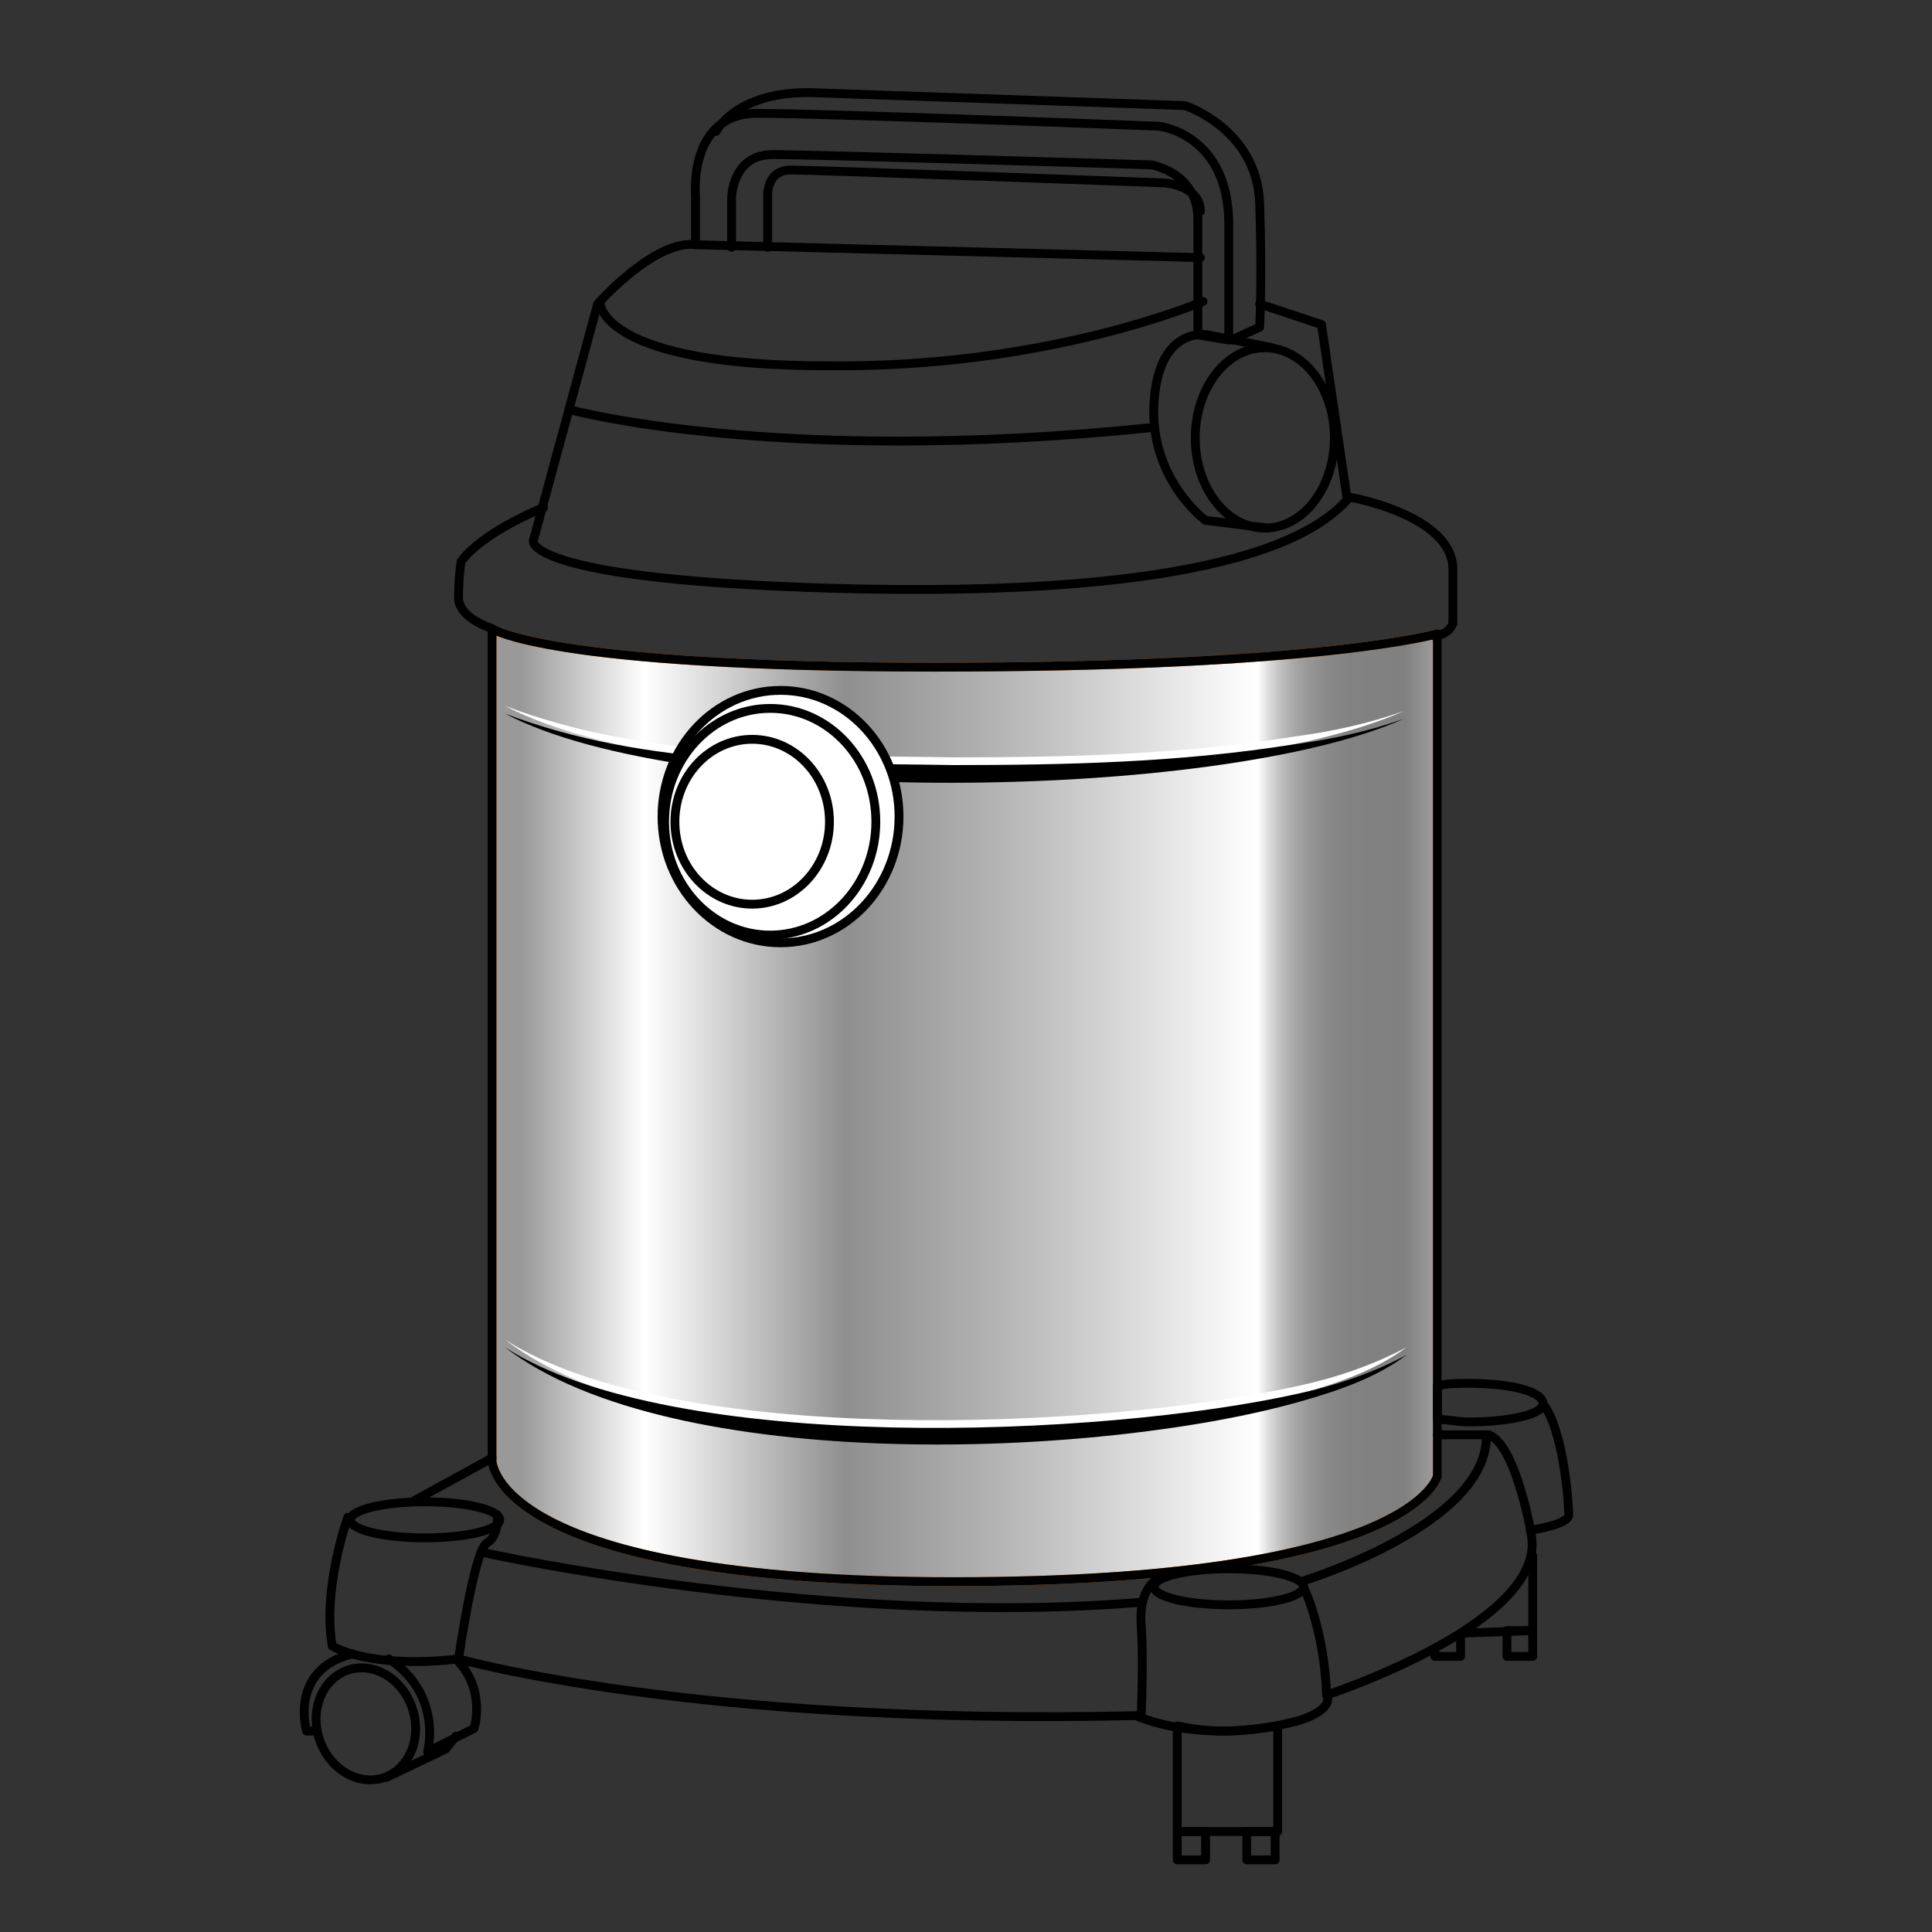 <?xml version="1.0" encoding="utf-8"?>
<!-- Generator: Adobe Illustrator 27.0.0, SVG Export Plug-In . SVG Version: 6.00 Build 0)  -->
<!DOCTYPE svg PUBLIC "-//W3C//DTD SVG 1.1//EN" "http://www.w3.org/Graphics/SVG/1.1/DTD/svg11.dtd">
<svg version="1.1" id="Слой_1" xmlns:x="http://ns.adobe.com/Extensibility/1.0/" xmlns:i="http://ns.adobe.com/AdobeIllustrator/10.0/" xmlns:graph="http://ns.adobe.com/Graphs/1.0/"
	 xmlns="http://www.w3.org/2000/svg" xmlns:xlink="http://www.w3.org/1999/xlink" x="0px" y="0px" viewBox="0 0 75 75"
	 style="enable-background:new 0 0 75 75;" xml:space="preserve">
<rect x="0" y="0" width="75" height="75" fill="#333333" stroke="none"/>
<style type="text/css">
	.st0{display:none;fill:#FFFFFF;stroke:#ED6600;stroke-width:1.474;stroke-miterlimit:10;}
	.st1{display:none;fill:none;}
	.st2{fill:none;}
	.st3{clip-path:url(#SVGID_00000130638563380392607140000005551622208729976967_);}
	.st4{fill:url(#SVGID_00000060748812098607054290000016697206864435776145_);}
	.st5{fill:none;stroke:#DC5F00;stroke-width:0.343;stroke-linecap:round;stroke-linejoin:round;stroke-miterlimit:10;}
	.st6{fill:none;stroke:#000000;stroke-width:0.343;stroke-linecap:round;stroke-linejoin:round;stroke-miterlimit:10;}
	.st7{fill:#FFFFFF;}
	.st8{fill:#FFFFFF;stroke:#000000;stroke-width:0.343;stroke-linecap:round;stroke-linejoin:round;stroke-miterlimit:10;}
</style>
<path class="st0" d="M62.9,74.4H12.8C6.3,74.4,1,69.1,1,62.6V12.5C1,6,6.3,0.7,12.8,0.7h50.1c6.5,0,11.8,5.3,11.8,11.8v50.1
	C74.7,69.1,69.4,74.4,62.9,74.4z"/>
<path class="st1" d="M12.8,67.1c-2.4,0-4.4-2-4.4-4.4V12.5c0-2.4,2-4.4,4.4-4.4h50.1c2.4,0,4.4,2,4.4,4.4v50.1c0,2.4-2,4.4-4.4,4.4
	H12.8z"/>
<g>
	<path class="st2" d="M0.3,70.6V4.3c0-2.4,2-4.4,4.4-4.4H71c2.4,0,4.4,2,4.4,4.4v66.2c0,2.4-2,4.4-4.4,4.4H4.8
		C2.3,75,0.3,73,0.3,70.6z"/>
</g>
<g>
	<defs>
		<rect id="SVGID_1_" x="1.7" y="3" width="70.3" height="70.9"/>
	</defs>
	<clipPath id="SVGID_00000170237372498819705870000008770249751909333687_">
		<use xlink:href="#SVGID_1_"  style="overflow:visible;"/>
	</clipPath>
	<g style="clip-path:url(#SVGID_00000170237372498819705870000008770249751909333687_);">
		<g>
			
				<linearGradient id="SVGID_00000030474743803020828380000006496270138814792112_" gradientUnits="userSpaceOnUse" x1="20.253" y1="42.878" x2="56.594" y2="42.878">
				<stop  offset="0" style="stop-color:#999999"/>
				<stop  offset="0.131" style="stop-color:#FFFFFF"/>
				<stop  offset="0.345" style="stop-color:#8F8F8F"/>
				<stop  offset="0.505" style="stop-color:#B3B3B3"/>
				<stop  offset="0.786" style="stop-color:#FFFFFF"/>
				<stop  offset="0.787" style="stop-color:#FDFDFD"/>
				<stop  offset="0.798" style="stop-color:#DCDCDC"/>
				<stop  offset="0.811" style="stop-color:#BFBFBF"/>
				<stop  offset="0.825" style="stop-color:#A8A8A8"/>
				<stop  offset="0.841" style="stop-color:#969696"/>
				<stop  offset="0.861" style="stop-color:#898989"/>
				<stop  offset="0.886" style="stop-color:#828282"/>
				<stop  offset="0.943" style="stop-color:#808080"/>
				<stop  offset="1" style="stop-color:#B3B3B3"/>
			</linearGradient>
			<path style="fill:url(#SVGID_00000030474743803020828380000006496270138814792112_);" d="M55.8,24.6v32.7c0,0-0.9,4.1-18.8,4.1
				s-17.9-4.7-17.9-4.7V24.4c0,0,2.1,1.5,17.2,1.5S55.8,24.6,55.8,24.6z"/>
			<path class="st5" d="M55.8,24.6v32.7c0,0-0.9,4.1-18.8,4.1s-17.9-4.7-17.9-4.7V24.4c0,0,2.1,1.5,17.2,1.5S55.8,24.6,55.8,24.6z"
				/>
			<path class="st6" d="M55.8,24.6v32.7c0,0-0.9,4.1-18.8,4.1s-17.9-4.7-17.9-4.7V24.4c0,0,2.1,1.5,17.2,1.5S55.8,24.6,55.8,24.6z"
				/>
		</g>
		<g>
			<path class="st7" d="M19.6,52c6.5,4.2,23.2,3.5,30.8,1.8c1.4-0.3,2.9-0.8,4.2-1.5c-1.2,0.9-2.7,1.4-4.1,1.8
				C42.8,56.3,26.1,57,19.6,52L19.6,52z"/>
		</g>
		<g>
			<path class="st7" d="M19.6,27.4c5.5,2.1,11.6,1.9,17.4,2c4.4,0,8.8-0.1,13.2-0.8c1.5-0.2,2.9-0.5,4.3-1
				C47.4,30.8,26.6,31.1,19.6,27.4L19.6,27.4z"/>
		</g>
		<g>
			<path d="M19.6,52.3c6.5,4.2,23.2,3.5,30.8,1.8c1.4-0.3,2.9-0.8,4.2-1.5c-1.2,0.9-2.7,1.4-4.1,1.8C42.8,56.6,26.1,57.3,19.6,52.3
				L19.6,52.3z"/>
		</g>
		<g>
			<path d="M19.6,27.7c5.5,2.1,11.6,1.9,17.4,2c4.4,0,8.8-0.1,13.2-0.8c1.5-0.2,2.9-0.5,4.3-1C47.4,31.1,26.6,31.4,19.6,27.7
				L19.6,27.7z"/>
		</g>
		<ellipse class="st6" cx="16.5" cy="59" rx="2.9" ry="0.7"/>
		<ellipse class="st6" cx="47.7" cy="61.6" rx="2.9" ry="0.7"/>
		<path class="st6" d="M57,53.7c-0.4,0-0.8,0-1.2,0.1v1.3c0.4,0,0.8,0.1,1.2,0.1c1.6,0,2.9-0.3,2.9-0.7C59.9,54,58.6,53.7,57,53.7z"
			/>
		<path class="st6" d="M13.5,58.9c0,0-1,2.8-0.6,5c0,0,1.4,0.9,4.9,0.5c0,0,9.2,2.6,26.3,2.2c0,0,2.5,1.2,6.3,0.2c0,0,1.4-0.4,1.1-1
			c0,0,8.9-2.9,7.9-6.4c0,0,1.5-0.2,1.5-0.6c0-0.4-0.2-3.3-1-4.3"/>
		<path class="st6" d="M17.8,64.4c0,0,0.6-4.2,1.1-4.5s0.4-1.1,0.4-1.1"/>
		<path class="st6" d="M18.9,60.3c0,0,13.2,2.9,25.4,1.9"/>
		<path class="st6" d="M44.8,61.4c0,0-0.6,0.4-0.5,1.7c0.1,1.3,0,3.5,0,3.5"/>
		<path class="st6" d="M50.6,61.6c0,0,0.8,1.6,0.9,4.2"/>
		<path class="st6" d="M50.5,61.4c0,0,7.3-2.2,7.2-5.7c0,0,0.9-0.2,1.7,3.6"/>
		<path class="st6" d="M19.1,24.4c0,0-1.3-0.4-1.3-1.2c0-0.8,0.1-1.4,0.1-1.4s0.6-1,3.2-2.1"/>
		<path class="st6" d="M52.4,19.3c0,0,4,0.7,4,2.8s0,2.1,0,2.1s-0.1,0.4-0.7,0.5"/>
		<path class="st6" d="M48.9,11.8l2.4,0.8l1,6.8c-2.5,2.8-10.3,3.8-21.1,3.4S20.7,21,20.7,21l2.5-9.2c0,0,2.2-2.5,3.8-2.3L46.6,10"
			/>
		<ellipse class="st6" cx="49.1" cy="17" rx="2.7" ry="3.5"/>
		<path class="st6" d="M22.1,15.9c0,0,8,2.2,22.6,0.7"/>
		<path class="st6" d="M49.2,20.5l-2.4-0.3c0,0-2.2-1.6-2-4.6s2.1-2.6,2.1-2.6l2.5,0.5"/>
		<path class="st6" d="M28.4,9.6V7.7c0,0,0-1.7,1.6-1.7s14.7,0.4,14.7,0.4s1.8,0.3,1.8,2.1s0,4.5,0,4.5l1.2,0.2c0,0,0-1,0-4.5
			S45,4.9,45,4.9S32.1,4.4,29.4,4.4s-2.4,3.2-2.4,3.2v1.9"/>
		<path class="st6" d="M29.8,9.6V7.7c0,0-0.1-1.1,0.9-1.1s14.5,0.5,14.5,0.5s1.4,0.1,1.4,1.1"/>
		<path class="st6" d="M27.8,5.1c0,0,0.8-1.6,3.8-1.5S46,4.1,46,4.1s2.8,0.9,2.9,3.8s0,4.8,0,4.8l-1.1,0.5"/>
		<path class="st6" d="M23.3,11.8c0,0,0.1,2.4,8.8,2.4c8.6,0.1,14.6-2.5,14.6-2.5"/>
		<path class="st6" d="M49.6,71.1h-3.9V67c0.5,0.1,1.1,0.2,1.8,0.2c0.8,0,1.5-0.1,2.1-0.2C49.6,68.4,49.6,69.7,49.6,71.1z"/>
		<rect x="48.4" y="71.1" class="st6" width="1.1" height="1.1"/>
		<rect x="45.7" y="71.1" class="st6" width="1.1" height="1.1"/>
		<ellipse transform="matrix(0.951 -0.31 0.31 0.951 -20.04 7.7)" class="st6" cx="14.2" cy="66.9" rx="1.9" ry="2.2"/>
		<path class="st6" d="M12.3,67.2h-0.4c0,0-0.7-2.4,1.8-3"/>
		<path class="st6" d="M15.1,64.4c2.1,1.4,1.5,3.6,1.5,3.6l1.8-0.9c0,0,0.5-1.5-0.7-2.7"/>
		<polyline class="st6" points="15,69 17.3,67.9 17.7,67.4 		"/>
		<polyline class="st6" points="56.7,63.4 59.5,63.3 59.5,60.4 		"/>
		<polygon class="st6" points="59.5,64.3 58.5,64.3 58.5,63.3 59.5,63.3 		"/>
		<polyline class="st6" points="56.7,63.4 56.7,64.3 55.7,64.3 55.7,64 		"/>
		<line class="st6" x1="16" y1="58.3" x2="19.1" y2="56.6"/>
		<line class="st6" x1="57.8" y1="55.7" x2="55.8" y2="55.7"/>
		<ellipse class="st8" cx="30.3" cy="31.7" rx="4.6" ry="4.9"/>
		<ellipse class="st8" cx="29.9" cy="31.9" rx="4.1" ry="4.4"/>
		<ellipse class="st8" cx="29.2" cy="31.9" rx="3" ry="3.2"/>
	</g>
</g>
</svg>
